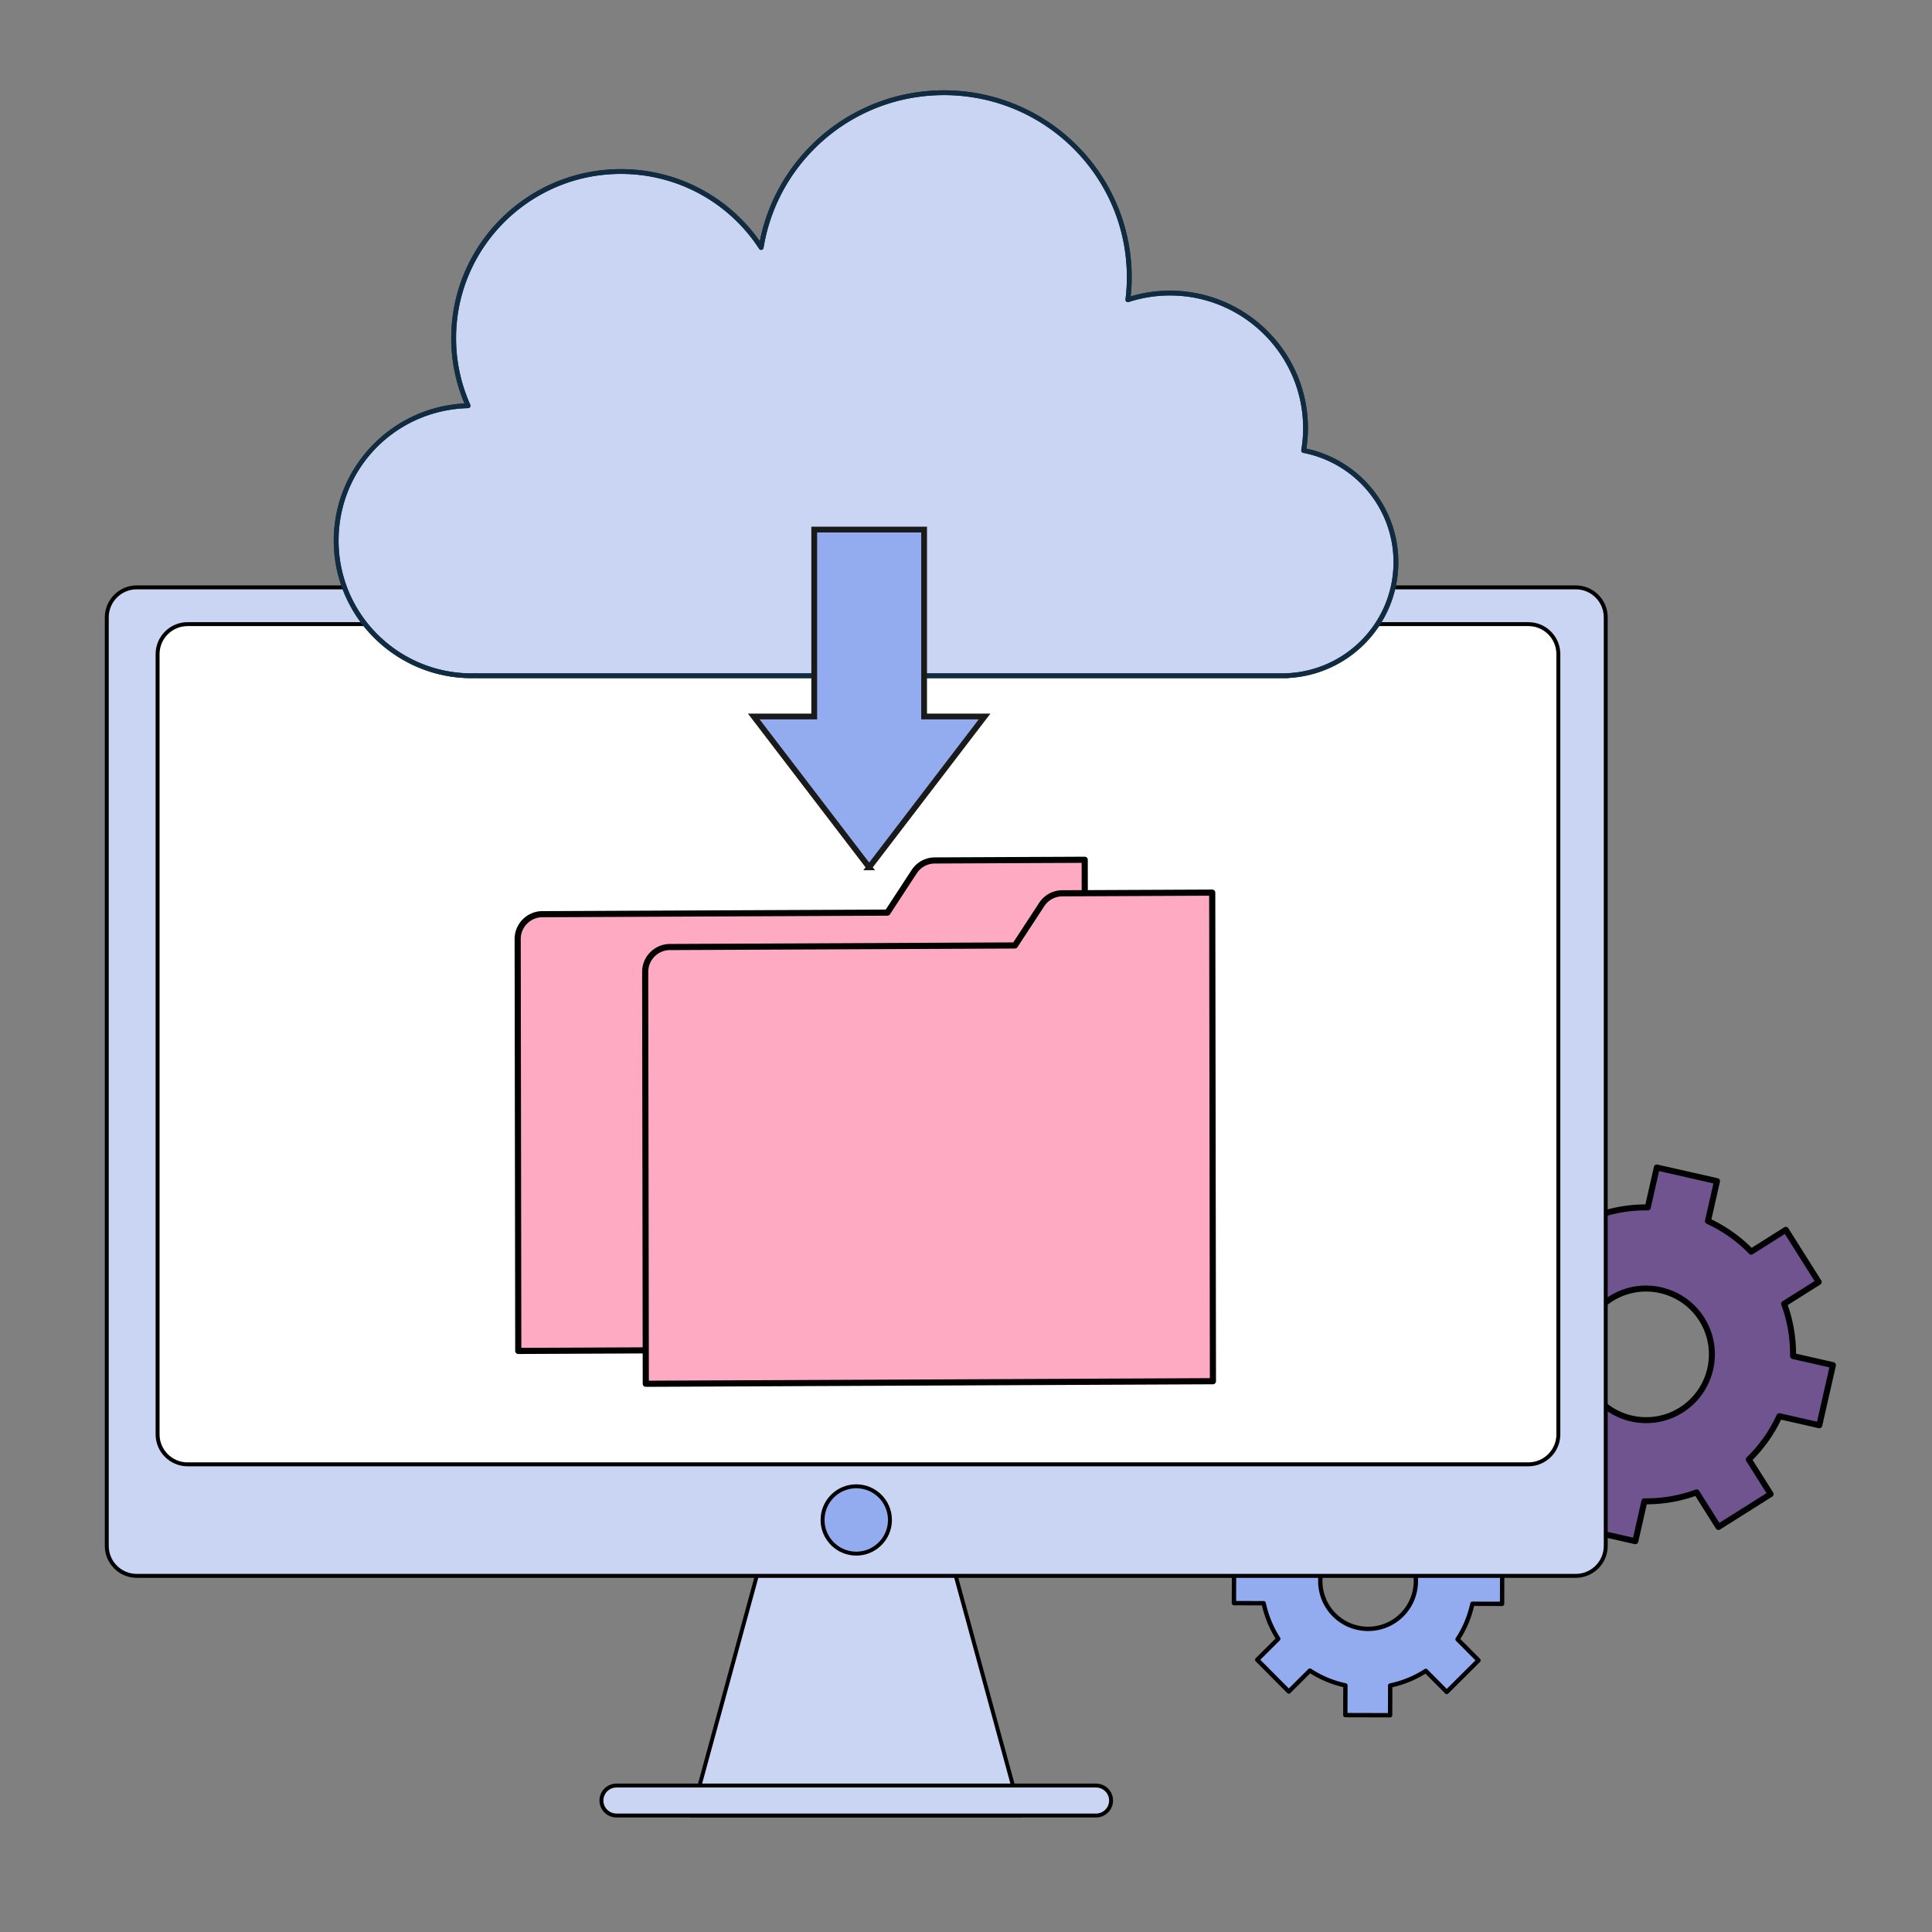 <svg xmlns="http://www.w3.org/2000/svg" viewBox="0 0 3000 3000" width="3000" height="3000"><rect x="0" y="0" width="3000" height="3000" fill="#808080" stroke="none"/><g transform="translate(2261.25 1808.25) rotate(0.0 294.75 294.75) scale(1.856 1.856)"><svg width="317.664" height="317.664" viewBox="0 0 317.664 317.664"><path d="m303.744 218.152 11.42-50.328-33.38-7.569c.187-14.666-2.246-29.482-7.486-43.699l28.946-18.245-27.519-43.659-28.946 18.246c-10.567-10.86-22.885-19.445-36.197-25.602l7.569-33.38L167.814 2.5l-7.563 33.389a121.578 121.578 0 0 0-43.699 7.486L98.301 14.419l-43.659 27.52 18.251 28.956C62.043 81.456 53.457 93.774 47.3 107.086l-33.395-7.572L2.5 149.844l33.379 7.569c-.141 14.386 2.246 29.481 7.486 43.699L14.41 219.363l27.519 43.659 28.956-18.251a121.813 121.813 0 0 0 36.197 25.602l-7.569 33.379 50.323 11.411 7.569-33.38a121.792 121.792 0 0 0 43.699-7.486l18.251 28.956 43.659-27.52-18.251-28.956a121.56 121.56 0 0 0 25.602-36.197l33.379 7.569zm-115.549-12.735c-25.727 16.217-59.73 8.507-75.946-17.221-16.216-25.727-8.506-59.73 17.221-75.946 25.727-16.217 59.73-8.507 75.946 17.221 16.217 25.727 8.507 59.73-17.221 75.946z" fill="#6f5490"/><path d="M149.837 317.665c-.183 0-.368-.021-.555-.063l-50.322-11.41a2.495 2.495 0 0 1-1.886-2.991l7.126-31.423c-12.543-6.046-23.857-14.048-33.681-23.82l-27.257 17.181a2.503 2.503 0 0 1-3.448-.782l-27.52-43.659a2.5 2.5 0 0 1 .782-3.448l27.258-17.182c-4.479-12.831-6.869-26.803-6.958-40.658l-31.43-7.126a2.502 2.502 0 0 1-1.886-2.991l11.405-50.332a2.505 2.505 0 0 1 1.105-1.563 2.51 2.51 0 0 1 1.886-.323l31.438 7.129c6.045-12.541 14.044-23.853 23.811-33.674L52.524 43.272a2.5 2.5 0 0 1 .782-3.448l43.661-27.52a2.506 2.506 0 0 1 3.449.782l17.18 27.258a123.647 123.647 0 0 1 40.661-6.966l7.119-31.431a2.505 2.505 0 0 1 1.105-1.563 2.507 2.507 0 0 1 1.886-.323l50.338 11.414a2.495 2.495 0 0 1 1.886 2.991l-7.126 31.424c12.543 6.046 23.857 14.048 33.681 23.819l27.247-17.175a2.501 2.501 0 0 1 3.449.782l27.52 43.659a2.5 2.5 0 0 1-.782 3.448l-27.247 17.175c4.579 13.076 6.918 26.735 6.964 40.661l31.423 7.124a2.499 2.499 0 0 1 1.886 2.992l-11.421 50.329a2.505 2.505 0 0 1-2.991 1.885l-31.421-7.126a123.615 123.615 0 0 1-23.822 33.68l17.182 27.258c.354.561.47 1.239.323 1.886a2.51 2.51 0 0 1-1.105 1.563l-43.66 27.52a2.508 2.508 0 0 1-1.886.323 2.51 2.51 0 0 1-1.563-1.105l-17.18-27.258c-13.075 4.58-26.734 6.919-40.661 6.965l-7.125 31.422a2.505 2.505 0 0 1-2.437 1.948zm-47.333-15.797 45.446 10.305 7.016-30.94a2.5 2.5 0 0 1 2.438-1.947h.032c14.646.183 29.094-2.28 42.803-7.332a2.502 2.502 0 0 1 2.979 1.013l16.918 26.841 39.43-24.854-16.919-26.841a2.5 2.5 0 0 1 .372-3.125 118.733 118.733 0 0 0 25.076-35.452 2.498 2.498 0 0 1 2.822-1.391l30.941 7.017 10.314-45.453-30.941-7.015a2.501 2.501 0 0 1-1.947-2.471c.188-14.693-2.279-29.094-7.331-42.803a2.5 2.5 0 0 1 1.013-2.979l26.83-16.913-24.854-39.429-26.83 16.912a2.5 2.5 0 0 1-3.125-.372c-10.189-10.47-22.118-18.907-35.455-25.075a2.503 2.503 0 0 1-1.389-2.822L215.16 15.8 169.699 5.492l-7.011 30.95c-.262 1.15-1.258 1.938-2.472 1.947-14.711-.21-29.066 2.271-42.802 7.332a2.497 2.497 0 0 1-2.979-1.013L97.517 17.867 58.088 42.721l16.918 26.841a2.5 2.5 0 0 1-.371 3.124c-10.467 10.188-18.9 22.115-25.068 35.449a2.504 2.504 0 0 1-2.821 1.389l-30.956-7.02-10.301 45.455 30.942 7.016a2.501 2.501 0 0 1 1.947 2.463c-.143 14.604 2.393 29.407 7.331 42.811a2.5 2.5 0 0 1-1.013 2.979l-26.84 16.919 24.854 39.429 26.84-16.918a2.499 2.499 0 0 1 3.125.372c10.19 10.472 22.119 18.909 35.455 25.075a2.502 2.502 0 0 1 1.389 2.822l-7.017 30.941zm56.422-85.484c-19.13 0-37.858-9.51-48.792-26.854-16.926-26.853-8.85-62.469 18.003-79.395 26.853-16.922 62.468-8.85 79.395 18.003 16.926 26.853 8.85 62.469-18.003 79.395a57.233 57.233 0 0 1-30.603 8.852zm-.178-110.102a52.243 52.243 0 0 0-27.945 8.083c-24.52 15.455-31.895 47.978-16.438 72.498 15.454 24.519 47.976 31.895 72.498 16.438 24.52-15.455 31.895-47.978 16.438-72.498-9.982-15.837-27.086-24.521-44.553-24.521z"/></svg></g><g transform="translate(1910.25 2241.0) rotate(-12.622 214.125 214.125) scale(1.348 1.348)"><svg width="317.664" height="317.664" viewBox="0 0 317.664 317.664"><path d="m303.744 218.152 11.42-50.328-33.38-7.569c.187-14.666-2.246-29.482-7.486-43.699l28.946-18.245-27.519-43.659-28.946 18.246c-10.567-10.86-22.885-19.445-36.197-25.602l7.569-33.38L167.814 2.5l-7.563 33.389a121.578 121.578 0 0 0-43.699 7.486L98.301 14.419l-43.659 27.52 18.251 28.956C62.043 81.456 53.457 93.774 47.3 107.086l-33.395-7.572L2.5 149.844l33.379 7.569c-.141 14.386 2.246 29.481 7.486 43.699L14.41 219.363l27.519 43.659 28.956-18.251a121.813 121.813 0 0 0 36.197 25.602l-7.569 33.379 50.323 11.411 7.569-33.38a121.792 121.792 0 0 0 43.699-7.486l18.251 28.956 43.659-27.52-18.251-28.956a121.56 121.56 0 0 0 25.602-36.197l33.379 7.569zm-115.549-12.735c-25.727 16.217-59.73 8.507-75.946-17.221-16.216-25.727-8.506-59.73 17.221-75.946 25.727-16.217 59.73-8.507 75.946 17.221 16.217 25.727 8.507 59.73-17.221 75.946z" fill="#92ACEF"/><path d="M149.837 317.665c-.183 0-.368-.021-.555-.063l-50.322-11.41a2.495 2.495 0 0 1-1.886-2.991l7.126-31.423c-12.543-6.046-23.857-14.048-33.681-23.82l-27.257 17.181a2.503 2.503 0 0 1-3.448-.782l-27.52-43.659a2.5 2.5 0 0 1 .782-3.448l27.258-17.182c-4.479-12.831-6.869-26.803-6.958-40.658l-31.43-7.126a2.502 2.502 0 0 1-1.886-2.991l11.405-50.332a2.505 2.505 0 0 1 1.105-1.563 2.51 2.51 0 0 1 1.886-.323l31.438 7.129c6.045-12.541 14.044-23.853 23.811-33.674L52.524 43.272a2.5 2.5 0 0 1 .782-3.448l43.661-27.52a2.506 2.506 0 0 1 3.449.782l17.18 27.258a123.647 123.647 0 0 1 40.661-6.966l7.119-31.431a2.505 2.505 0 0 1 1.105-1.563 2.507 2.507 0 0 1 1.886-.323l50.338 11.414a2.495 2.495 0 0 1 1.886 2.991l-7.126 31.424c12.543 6.046 23.857 14.048 33.681 23.819l27.247-17.175a2.501 2.501 0 0 1 3.449.782l27.52 43.659a2.5 2.5 0 0 1-.782 3.448l-27.247 17.175c4.579 13.076 6.918 26.735 6.964 40.661l31.423 7.124a2.499 2.499 0 0 1 1.886 2.992l-11.421 50.329a2.505 2.505 0 0 1-2.991 1.885l-31.421-7.126a123.615 123.615 0 0 1-23.822 33.68l17.182 27.258c.354.561.47 1.239.323 1.886a2.51 2.51 0 0 1-1.105 1.563l-43.66 27.52a2.508 2.508 0 0 1-1.886.323 2.51 2.51 0 0 1-1.563-1.105l-17.18-27.258c-13.075 4.58-26.734 6.919-40.661 6.965l-7.125 31.422a2.505 2.505 0 0 1-2.437 1.948zm-47.333-15.797 45.446 10.305 7.016-30.94a2.5 2.5 0 0 1 2.438-1.947h.032c14.646.183 29.094-2.28 42.803-7.332a2.502 2.502 0 0 1 2.979 1.013l16.918 26.841 39.43-24.854-16.919-26.841a2.5 2.5 0 0 1 .372-3.125 118.733 118.733 0 0 0 25.076-35.452 2.498 2.498 0 0 1 2.822-1.391l30.941 7.017 10.314-45.453-30.941-7.015a2.501 2.501 0 0 1-1.947-2.471c.188-14.693-2.279-29.094-7.331-42.803a2.5 2.5 0 0 1 1.013-2.979l26.83-16.913-24.854-39.429-26.83 16.912a2.5 2.5 0 0 1-3.125-.372c-10.189-10.47-22.118-18.907-35.455-25.075a2.503 2.503 0 0 1-1.389-2.822L215.16 15.8 169.699 5.492l-7.011 30.95c-.262 1.15-1.258 1.938-2.472 1.947-14.711-.21-29.066 2.271-42.802 7.332a2.497 2.497 0 0 1-2.979-1.013L97.517 17.867 58.088 42.721l16.918 26.841a2.5 2.5 0 0 1-.371 3.124c-10.467 10.188-18.9 22.115-25.068 35.449a2.504 2.504 0 0 1-2.821 1.389l-30.956-7.02-10.301 45.455 30.942 7.016a2.501 2.501 0 0 1 1.947 2.463c-.143 14.604 2.393 29.407 7.331 42.811a2.5 2.5 0 0 1-1.013 2.979l-26.84 16.919 24.854 39.429 26.84-16.918a2.499 2.499 0 0 1 3.125.372c10.19 10.472 22.119 18.909 35.455 25.075a2.502 2.502 0 0 1 1.389 2.822l-7.017 30.941zm56.422-85.484c-19.13 0-37.858-9.51-48.792-26.854-16.926-26.853-8.85-62.469 18.003-79.395 26.853-16.922 62.468-8.85 79.395 18.003 16.926 26.853 8.85 62.469-18.003 79.395a57.233 57.233 0 0 1-30.603 8.852zm-.178-110.102a52.243 52.243 0 0 0-27.945 8.083c-24.52 15.455-31.895 47.978-16.438 72.498 15.454 24.519 47.976 31.895 72.498 16.438 24.52-15.455 31.895-47.978 16.438-72.498-9.982-15.837-27.086-24.521-44.553-24.521z"/></svg></g><g transform="translate(162.75 909.0) rotate(0.0 1167.0 956.625) scale(1.221 1.22)"><svg width="1911.288" height="1568.156" viewBox="0 0 1911.288 1568.156"><g><g><g><path style="fill:#cad5f3" d="m860.33 1146.273-114.377 419.383h419.383l-114.377-419.383H860.33z"/><path d="M1165.336 1568.156H745.952a2.498 2.498 0 0 1-2.412-3.157l114.378-419.383a2.5 2.5 0 0 1 2.412-1.842h190.628a2.5 2.5 0 0 1 2.412 1.842l114.378 419.383a2.498 2.498 0 0 1-2.412 3.157zm-416.11-5h412.837l-113.014-414.383h-186.81l-113.013 414.383z"/></g><g><path style="fill:#cad5f3" d="M650.638 1527.53h610.012c10.523 0 19.063 8.54 19.063 19.063s-8.54 19.063-19.063 19.063H650.638c-10.523 0-19.063-8.54-19.063-19.063 0-10.522 8.54-19.063 19.063-19.063z"/><path d="M1260.65 1568.156H650.638c-11.89 0-21.562-9.673-21.562-21.562s9.673-21.563 21.562-21.563h610.013c11.89 0 21.562 9.673 21.562 21.563s-9.673 21.562-21.563 21.562zm-610.012-38.125c-9.133 0-16.562 7.43-16.562 16.563s7.43 16.562 16.562 16.562h610.013c9.133 0 16.562-7.43 16.562-16.562s-7.43-16.563-16.562-16.563H650.638z"/></g><g><path style="fill:#cad5f3" d="M40.626 2.5h1830.037c21.065 0 38.126 17.069 38.126 38.126v1181.899c0 21.065-17.061 38.126-38.126 38.126H40.626c-21.057 0-38.126-17.061-38.126-38.126V40.626C2.5 19.569 19.569 2.5 40.626 2.5z"/><path d="M1870.662 1263.15H40.626C18.225 1263.15 0 1244.926 0 1222.524V40.626C0 18.224 18.225 0 40.626 0h1830.036c22.401 0 40.626 18.225 40.626 40.626v1181.898c0 22.402-18.225 40.626-40.626 40.626zM40.626 5C20.981 5 5 20.982 5 40.626v1181.898c0 19.644 15.981 35.626 35.626 35.626h1830.036c19.645 0 35.626-15.982 35.626-35.626V40.626c0-19.644-15.981-35.626-35.626-35.626H40.626z"/></g><g><path style="fill:#92acef" d="M912.791 1189.489c0-23.657 19.177-42.854 42.853-42.854 23.676 0 42.853 19.197 42.853 42.854 0 23.676-19.177 42.872-42.853 42.872-23.676 0-42.853-19.197-42.853-42.872z"/><path d="M955.644 1234.861c-25.008 0-45.353-20.354-45.353-45.373 0-25.008 20.345-45.354 45.353-45.354s45.354 20.346 45.354 45.354c-.001 25.019-20.347 45.373-45.354 45.373zm0-85.726c-22.25 0-40.353 18.103-40.353 40.354 0 22.262 18.103 40.373 40.353 40.373 22.251 0 40.354-18.111 40.354-40.373-.001-22.251-18.103-40.354-40.354-40.354z"/></g><g><path style="fill:#fff" d="M105.243 49.299h1705.161c21.064 0 38.126 17.069 38.126 38.126v993.138c0 21.064-17.061 38.126-38.126 38.126H105.243c-21.057 0-38.126-17.062-38.126-38.126V87.425c0-21.057 17.069-38.126 38.126-38.126z"/><path d="M1810.404 1121.189H105.243c-22.401 0-40.626-18.225-40.626-40.625V87.425c0-22.401 18.225-40.625 40.626-40.625h1705.161c22.401 0 40.626 18.225 40.626 40.625v993.138c0 22.401-18.224 40.626-40.626 40.626zM105.243 51.8c-19.645 0-35.626 15.981-35.626 35.625v993.138c0 19.644 15.981 35.625 35.626 35.625h1705.161c19.645 0 35.626-15.981 35.626-35.625V87.425c0-19.644-15.981-35.625-35.626-35.625H105.243z"/></g><g><circle cx="957.824" cy="26.422" r="6.402"/><path d="M957.824 33.323c-3.806 0-6.902-3.096-6.902-6.902s3.097-6.902 6.902-6.902 6.901 3.096 6.901 6.902-3.095 6.902-6.901 6.902zm0-12.803c-3.255 0-5.902 2.647-5.902 5.902s2.647 5.902 5.902 5.902c3.254 0 5.901-2.647 5.901-5.902s-2.647-5.902-5.901-5.902z"/></g></g></g></svg></g><g transform="translate(518.25 140.25) rotate(0.0 826.5 456.375) scale(3.74 3.726)"><svg width="442" height="244.985" viewBox="0 0 442 244.985"><path d="M441 196.608c0 25.377-19.955 46.092-45.032 47.321v.056H59.166v-.047c-.628.019-1.248.047-1.876.047-13.847 0-26.532-5-36.335-13.303C8.749 220.362 1 204.939 1 187.695c0-30.575 24.383-55.436 54.761-56.252a69.21 69.21 0 0 1-5.976-28.183c0-38.343 31.081-69.424 69.424-69.424 24.411 0 45.867 12.609 58.241 31.663 5.16-31.719 29.693-56.918 61.056-63.064a96.612 96.612 0 0 1 2.918-.516c.178-.028.375-.047.572-.075.732-.103 1.567-.216 2.533-.338.113-.009.216-.028.328-.038a80.64 80.64 0 0 1 3.049-.281c.047 0 .094 0 .131-.009A83.73 83.73 0 0 1 253.366 1c2.308 0 4.597.103 6.848.31 39.281 3.462 70.081 36.438 70.081 76.62 0 3.162-.216 6.276-.582 9.344a56.292 56.292 0 0 1 17.469-2.777c31.091 0 56.29 25.199 56.29 56.29 0 3.18-.272 6.286-.779 9.316 21.822 4.241 38.305 23.445 38.305 46.505z" fill="#CAD5F3"/><path d="M395.968 244.985H59.166a.972.972 0 0 1-.272-.038l-.182.006c-.474.016-.945.032-1.422.032a57.283 57.283 0 0 1-36.981-13.54A57.184 57.184 0 0 1 0 187.695c0-15.029 5.779-29.229 16.272-39.984 10.13-10.381 23.572-16.458 37.992-17.209-3.638-8.656-5.48-17.813-5.48-27.241 0-38.832 31.593-70.424 70.425-70.424 23.105 0 44.488 11.19 57.692 30.06 6.041-30.841 30.434-55.372 61.412-61.442.979-.189 1.964-.36 2.949-.521.117-.019.233-.033.353-.047l.241-.031c.736-.104 1.575-.217 2.548-.34l.159-.018a79.784 79.784 0 0 1 3.271-.306c.047-.002.052-.002.027.003.037-.006.075-.011.113-.014 4.411-.283 8.392-.228 12.332.134 19.321 1.702 37.227 10.531 50.415 24.858 13.268 14.414 20.574 33.15 20.574 52.757 0 2.579-.138 5.188-.419 7.935a57.262 57.262 0 0 1 16.307-2.368c31.59 0 57.29 25.7 57.29 57.29 0 2.828-.216 5.692-.642 8.528 22.175 4.77 38.168 24.504 38.168 47.293 0 25.728-20.038 46.885-45.674 48.304a.916.916 0 0 1-.358.073zm-336.499-2H395.65a.926.926 0 0 1 .269-.055C420.638 241.719 440 221.371 440 196.608c0-22.156-15.77-41.302-37.496-45.523a1 1 0 0 1-.796-1.146c.508-3.037.766-6.116.766-9.151 0-30.487-24.803-55.29-55.29-55.29a55.26 55.26 0 0 0-17.159 2.728c-.326.106-.681.039-.944-.178s-.398-.553-.358-.892c.387-3.236.574-6.253.574-9.226 0-39.638-29.736-72.149-69.169-75.624-3.826-.351-7.677-.405-11.968-.134-.104.016-.192.016-.252.016-.938.071-1.939.164-2.939.275l-.145.017a4.422 4.422 0 0 1-.212.024c-.918.117-1.747.229-2.476.332l-.558.073c-.959.157-1.925.324-2.882.509-30.973 6.069-55.189 31.083-60.259 62.243a1 1 0 0 1-1.826.384c-12.69-19.541-34.149-31.208-57.402-31.208-37.729 0-68.425 30.695-68.425 68.424a67.93 67.93 0 0 0 5.891 27.776 1.002 1.002 0 0 1-.886 1.406c-30.162.81-53.788 25.08-53.788 55.253a55.193 55.193 0 0 0 19.601 42.223 55.282 55.282 0 0 0 35.689 13.067c.454 0 .903-.015 1.354-.03l.492-.016a1.05 1.05 0 0 1 .332.046z" fill="#112c41"/><path d="M441 196.608c0 25.377-19.955 46.092-45.032 47.321v.056H59.166v-.047c-.628.019-1.248.047-1.876.047-13.847 0-26.532-5-36.335-13.303 33.521 8.612 357.465 4.579 376.89 2.045 21.302-2.779 44.432-57.674-2.819-72.617-1.064-.337-1.773-1.366-1.679-2.478 3.269-38.599-31.433-66.313-72.856-59.493-1.118.184-2.064-.827-1.83-1.936 7.529-35.686-21.52-88.868-61.888-94.649 1.107-.085 2.252-.16 3.443-.244 39.281 3.462 70.081 36.438 70.081 76.62 0 3.162-.216 6.276-.582 9.344a56.292 56.292 0 0 1 17.469-2.777c31.091 0 56.29 25.199 56.29 56.29 0 3.18-.272 6.286-.779 9.316C424.517 154.344 441 173.548 441 196.608z" fill="none"/><path d="M395.968 244.985H59.166a.972.972 0 0 1-.272-.038l-.05.002c-.517.018-1.033.036-1.554.036-31.59 0-57.29-25.7-57.29-57.29 0-15.03 5.779-29.231 16.273-39.986 10.131-10.382 23.573-16.458 37.994-17.207-3.64-8.655-5.483-17.813-5.483-27.242 0-38.832 31.593-70.424 70.425-70.424 23.102 0 44.485 11.19 57.692 30.059 3.349-17.096 12.426-32.687 25.741-44.12A77.902 77.902 0 0 1 253.367 0c42.97 0 77.929 34.959 77.929 77.929 0 2.563-.142 5.226-.421 7.936a57.24 57.24 0 0 1 16.309-2.369c31.59 0 57.29 25.7 57.29 57.29 0 2.809-.217 5.674-.646 8.532C426.005 154.079 442 173.812 442 196.607c0 25.73-20.032 46.886-45.667 48.3a.915.915 0 0 1-.365.077zm-336.498-2h336.172a.926.926 0 0 1 .277-.059C420.638 241.721 440 221.375 440 196.607c0-22.162-15.771-41.305-37.499-45.519a1 1 0 0 1-.796-1.146c.51-3.064.769-6.145.769-9.156 0-30.487-24.803-55.29-55.29-55.29-5.838 0-11.612.918-17.162 2.729a1 1 0 0 1-1.303-1.071c.384-3.158.578-6.262.578-9.226 0-41.868-34.062-75.93-75.929-75.93-37.421 0-68.933 26.772-74.929 63.658a1 1 0 0 1-1.826.384c-12.694-19.541-34.153-31.207-57.403-31.207-37.729 0-68.425 30.695-68.425 68.424a67.903 67.903 0 0 0 5.895 27.777 1.002 1.002 0 0 1-.887 1.406c-30.163.805-53.791 25.074-53.791 55.252 0 30.487 24.803 55.29 55.29 55.29.497 0 .991-.018 1.484-.035l.358-.012a.942.942 0 0 1 .337.047z" fill="#112c41"/></svg></g><g transform="translate(1617.75 897.75) rotate(-90 -268.125 188.25) scale(-2.984 2.993)"><svg width="179.723" height="125.811" viewBox="0 0 179.723 125.811"><g data-name="Layer 2"><g data-name="arrow_shape_1 copy"><path fill="#92ACEF" stroke="#1a1a1a" stroke-miterlimit="10" stroke-width="3" d="M177.25 62.906 98.75 3.031v31.375H1.5v57h97.25v31.375l78.5-59.875z"/></g></g></svg></g><g transform="translate(692.25 1185.75) rotate(-50.852 578.25 551.625) scale(1.91 1.904)"><svg width="605.387" height="579.38" viewBox="0 0 605.387 579.38"><path d="M525.531 230.431a20.146 20.146 0 0 0-17.687-7.272l-39.538 4.144L290.231 9.882c-7.05-8.608-19.744-9.871-28.352-2.821L2.5 219.502l292.707 357.379 274.964-225.206 32.716-26.796z" fill="#ffaac3"/><path d="M295.207 579.38a2.502 2.502 0 0 1-1.934-.916L.565 221.086a2.5 2.5 0 0 1 .351-3.518L260.294 5.127c9.659-7.912 23.956-6.49 31.87 3.171l177.223 216.378 38.197-4.003a22.573 22.573 0 0 1 19.881 8.174l77.355 94.448a2.503 2.503 0 0 1-.349 3.519L296.79 578.816a2.501 2.501 0 0 1-1.584.566zM6.019 219.852l289.538 353.51L599.37 324.528l-75.771-92.513a17.593 17.593 0 0 0-15.492-6.37l-39.538 4.144a2.482 2.482 0 0 1-2.194-.902L288.296 11.466c-6.165-7.528-17.306-8.636-24.834-2.471z"/></svg></g><g transform="translate(890.25 1236.75) rotate(-50.852 578.25 551.625) scale(1.91 1.904)"><svg width="605.387" height="579.38" viewBox="0 0 605.387 579.38"><path d="M525.531 230.431a20.146 20.146 0 0 0-17.687-7.272l-39.538 4.144L290.231 9.882c-7.05-8.608-19.744-9.871-28.352-2.821L2.5 219.502l292.707 357.379 274.964-225.206 32.716-26.796z" fill="#ffaac3"/><path d="M295.207 579.38a2.502 2.502 0 0 1-1.934-.916L.565 221.086a2.5 2.5 0 0 1 .351-3.518L260.294 5.127c9.659-7.912 23.956-6.49 31.87 3.171l177.223 216.378 38.197-4.003a22.573 22.573 0 0 1 19.881 8.174l77.355 94.448a2.503 2.503 0 0 1-.349 3.519L296.79 578.816a2.501 2.501 0 0 1-1.584.566zM6.019 219.852l289.538 353.51L599.37 324.528l-75.771-92.513a17.593 17.593 0 0 0-15.492-6.37l-39.538 4.144a2.482 2.482 0 0 1-2.194-.902L288.296 11.466c-6.165-7.528-17.306-8.636-24.834-2.471z"/></svg></g></svg>